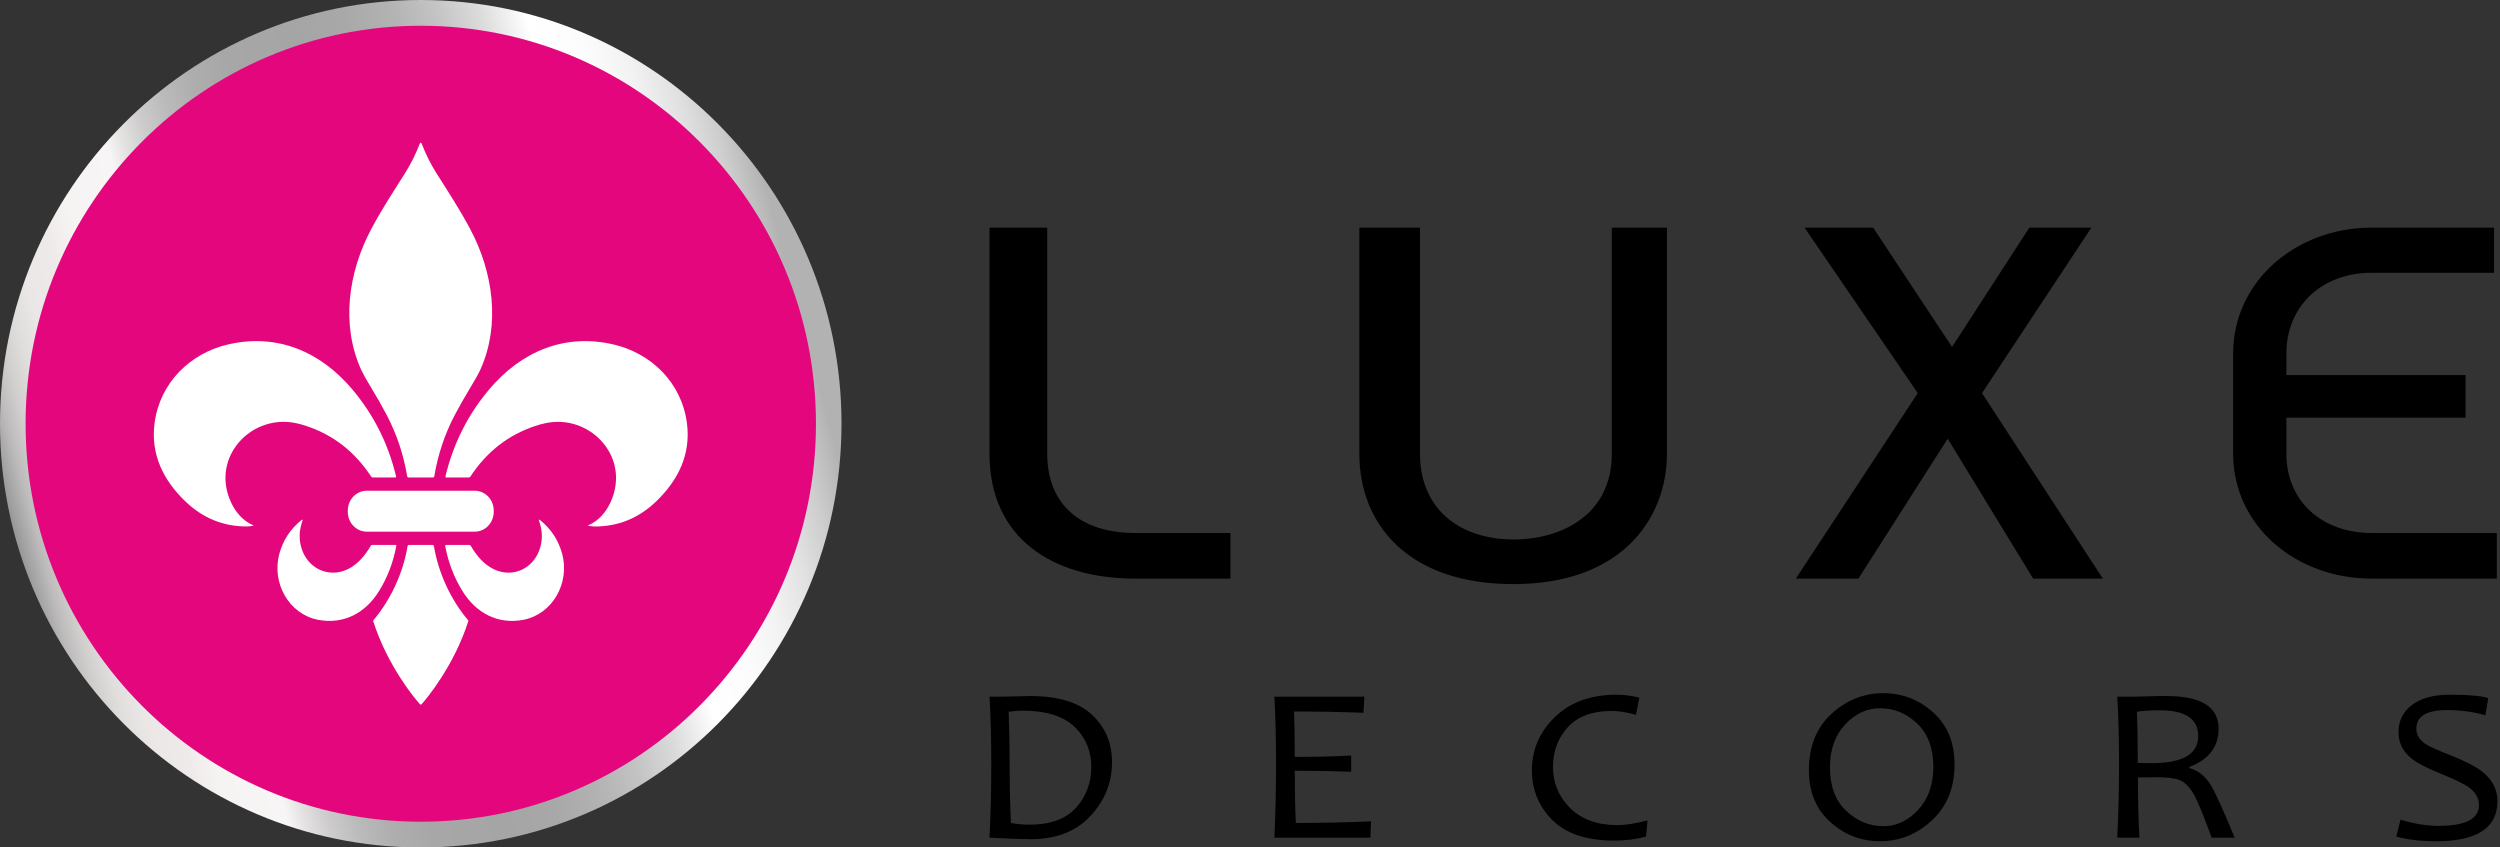 <svg width="177" height="60" viewBox="0 0 177 60" fill="none" xmlns="http://www.w3.org/2000/svg">
<rect x="0" y="0" width="177" height="60" fill="#333333" stroke="none"/>
<path d="M78.731 53.955C78.731 55.407 78.222 56.679 77.201 57.774C76.181 58.868 74.775 59.415 72.981 59.415C72.397 59.415 71.422 59.379 70.056 59.308C70.14 57.723 70.182 55.974 70.182 54.062C70.182 52.263 70.14 50.683 70.056 49.324H70.983C71.208 49.324 71.551 49.316 72.012 49.3C72.472 49.285 72.776 49.278 72.922 49.278C74.906 49.278 76.371 49.721 77.315 50.608C78.259 51.495 78.731 52.61 78.731 53.955ZM77.264 54.3C77.264 53.165 76.867 52.217 76.071 51.455C75.276 50.693 74.046 50.313 72.383 50.313C72.147 50.313 71.823 50.338 71.413 50.39C71.458 51.581 71.48 52.805 71.48 54.063C71.48 55.443 71.511 56.844 71.573 58.265C72.023 58.347 72.456 58.388 72.871 58.388C74.355 58.388 75.458 57.988 76.18 57.188C76.903 56.387 77.264 55.425 77.264 54.3Z" fill="#010000"/>
<path d="M97.072 58.15L97.021 59.308H90.226C90.304 57.723 90.343 55.974 90.343 54.062C90.343 52.263 90.304 50.683 90.226 49.324H96.6L96.532 50.466C94.987 50.404 93.348 50.374 91.617 50.374C91.651 51.166 91.668 52.238 91.668 53.587C93.163 53.587 94.495 53.557 95.664 53.495V54.638C94.416 54.592 93.084 54.569 91.668 54.569C91.668 55.883 91.693 57.115 91.744 58.265C93.609 58.264 95.386 58.226 97.072 58.15Z" fill="#010000"/>
<path d="M116.645 58.089L116.536 59.231C115.844 59.42 115.091 59.514 114.276 59.514C112.342 59.514 110.889 59.032 109.917 58.069C108.944 57.105 108.458 55.928 108.458 54.538C108.458 53.081 109 51.825 110.085 50.769C111.17 49.714 112.628 49.185 114.461 49.185C114.967 49.185 115.501 49.254 116.063 49.392L115.827 50.612C115.181 50.428 114.604 50.336 114.098 50.336C112.738 50.336 111.707 50.719 111.004 51.486C110.301 52.253 109.95 53.191 109.95 54.3C109.95 55.431 110.355 56.399 111.164 57.207C111.973 58.014 113.091 58.419 114.519 58.419C115.066 58.418 115.774 58.309 116.645 58.089Z" fill="#010000"/>
<path d="M138.381 54.115C138.381 55.766 137.849 57.086 136.787 58.075C135.725 59.065 134.497 59.559 133.103 59.559C131.765 59.559 130.592 59.106 129.583 58.198C128.574 57.291 128.069 56.065 128.069 54.522C128.069 52.85 128.601 51.524 129.663 50.545C130.725 49.566 131.953 49.077 133.347 49.077C134.685 49.077 135.858 49.531 136.867 50.438C137.876 51.346 138.381 52.571 138.381 54.115ZM136.88 54.291C136.88 52.972 136.499 51.952 135.737 51.228C134.975 50.505 134.097 50.143 133.102 50.143C132.18 50.143 131.36 50.524 130.641 51.286C129.921 52.047 129.561 53.065 129.561 54.337C129.561 55.661 129.945 56.685 130.712 57.409C131.479 58.132 132.357 58.494 133.346 58.494C134.268 58.494 135.088 58.108 135.804 57.336C136.522 56.564 136.88 55.549 136.88 54.291Z" fill="#010000"/>
<path d="M158.215 59.308H156.588C156.049 57.841 155.655 56.869 155.408 56.393C155.093 55.796 154.736 55.41 154.337 55.236C154.022 55.097 153.457 55.028 152.642 55.028C152.165 55.028 151.74 55.034 151.369 55.044C151.369 56.695 151.403 58.117 151.47 59.308H149.901C149.985 57.723 150.028 55.974 150.028 54.062C150.028 52.263 149.985 50.683 149.901 49.324H151.09C151.343 49.324 151.664 49.316 152.052 49.3C152.44 49.285 152.884 49.278 153.384 49.278C155.846 49.278 157.077 50.05 157.077 51.593C157.077 52.877 156.386 53.779 155.003 54.3V54.377C155.621 54.546 156.121 54.937 156.503 55.551C156.824 56.061 157.394 57.314 158.215 59.308ZM155.635 52.114C155.635 50.898 154.73 50.289 152.921 50.289C152.274 50.289 151.731 50.322 151.294 50.389C151.333 51.278 151.353 52.487 151.353 54.016C151.69 54.026 152.013 54.032 152.323 54.032C154.531 54.032 155.635 53.393 155.635 52.114Z" fill="#010000"/>
<path d="M176.819 56.724C176.819 58.615 175.371 59.561 172.476 59.561C171.42 59.561 170.481 59.451 169.66 59.231L169.955 58.027C170.9 58.323 171.796 58.472 172.645 58.472C174.556 58.472 175.512 57.981 175.512 56.999C175.512 56.504 175.264 56.079 174.77 55.726C174.438 55.491 173.786 55.177 172.814 54.783C171.791 54.369 171.074 53.988 170.664 53.641C170.096 53.16 169.812 52.557 169.812 51.831C169.812 51.075 170.101 50.459 170.68 49.983C171.327 49.451 172.24 49.185 173.421 49.185C174.758 49.185 175.674 49.265 176.169 49.423L175.967 50.642C175.113 50.397 174.205 50.274 173.244 50.274C171.799 50.274 171.077 50.714 171.077 51.593C171.077 52.017 171.284 52.372 171.701 52.659C171.971 52.838 172.566 53.109 173.489 53.472C174.54 53.886 175.298 54.28 175.765 54.653C176.467 55.215 176.819 55.906 176.819 56.724Z" fill="#010000"/>
<path d="M74.144 16.117V32.126C74.144 35.676 76.442 37.735 80.374 37.735H87.111V40.965H80.374C74.494 40.965 70.056 38.09 70.056 32.126V16.117H74.144Z" fill="#010000"/>
<path d="M118.019 32.126C118.019 36.563 114.975 41.355 107.131 41.355C99.676 41.355 96.242 37.096 96.242 32.126V16.117H100.535V32.126C100.535 35.818 103.072 38.161 107.131 38.196C110.604 38.196 114.116 36.422 114.116 32.126V16.117H118.019V32.126H118.019Z" fill="#010000"/>
<path d="M132.617 16.117L138.205 24.565L143.677 16.117H148.071L140.325 27.832L148.88 40.965H143.947L137.897 31.061L131.576 40.965H127.145L135.777 27.832L127.761 16.117H132.617V16.117Z" fill="#010000"/>
<path d="M176.58 16.117V19.312H167.909C164.365 19.312 161.876 21.69 161.876 25.027V26.553H174.562V29.57H161.876V32.126C161.876 35.463 164.365 37.735 167.909 37.735H176.774V40.965H167.909C162.517 40.965 158.106 37.202 158.106 32.126V25.027C158.106 19.951 162.517 16.117 167.909 16.117H176.58Z" fill="#010000"/>
<path d="M59.579 29.999C59.579 46.566 46.241 60 29.79 60C13.338 60 0 46.566 0 29.999C0 13.44 13.338 0 29.79 0C46.241 0 59.579 13.441 59.579 29.999Z" fill="url(#paint0_linear_1081_216)"/>
<path d="M57.77 29.999C57.77 45.559 45.243 58.178 29.791 58.178C14.339 58.178 1.811 45.56 1.811 29.999C1.811 14.446 14.339 1.823 29.791 1.823C45.243 1.823 57.77 14.446 57.77 29.999Z" fill="#E4067D"/>
<path d="M26.27 27.433C26.701 28.143 27.079 28.808 27.401 29.425C28.096 30.757 28.573 32.193 28.831 33.734C28.838 33.773 28.874 33.805 28.912 33.805H29.788H30.665C30.703 33.805 30.739 33.773 30.745 33.734C31.003 32.193 31.48 30.757 32.176 29.425C32.498 28.808 32.875 28.143 33.306 27.433C33.642 26.88 33.873 26.464 34.001 26.186C35.459 22.984 34.903 19.234 33.286 16.209C32.53 14.791 31.739 13.588 30.921 12.297C30.504 11.639 30.148 10.93 29.854 10.171C29.845 10.151 29.838 10.135 29.83 10.124C29.813 10.1 29.761 10.1 29.745 10.124C29.737 10.135 29.73 10.151 29.722 10.171C29.427 10.93 29.071 11.639 28.654 12.297C27.836 13.588 27.045 14.791 26.289 16.209C24.672 19.234 24.116 22.984 25.574 26.186C25.703 26.464 25.934 26.88 26.27 27.433Z" fill="white"/>
<path d="M17.92 37.183C17.205 36.882 16.68 36.267 16.355 35.562C14.984 32.586 17.427 29.69 20.342 29.874C20.75 29.899 21.201 29.996 21.695 30.16C23.606 30.799 25.133 31.995 26.279 33.745C26.301 33.778 26.349 33.805 26.387 33.805H27.99C28.029 33.805 28.052 33.774 28.043 33.734C27.491 31.421 26.46 29.368 24.95 27.575C22.675 24.873 19.602 23.583 16.139 24.388C13.482 25.005 11.313 27.084 10.942 29.971C10.658 32.182 11.572 33.994 13.093 35.47C14.345 36.684 15.819 37.286 17.516 37.273C17.636 37.273 17.78 37.238 17.912 37.23C17.919 37.23 17.926 37.224 17.927 37.218L17.929 37.197C17.93 37.192 17.927 37.186 17.92 37.183Z" fill="white"/>
<path d="M26.026 34.742H25.973C25.228 34.742 24.624 35.371 24.624 36.147V36.238C24.624 37.014 25.228 37.643 25.973 37.643H26.026H29.79H33.554H33.607C34.352 37.643 34.956 37.014 34.956 36.238V36.147C34.956 35.371 34.352 34.742 33.607 34.742H33.554H29.79H26.026Z" fill="white"/>
<path d="M28.058 38.651C28.066 38.612 28.04 38.581 28.002 38.581H26.351C26.313 38.581 26.267 38.608 26.247 38.642C25.864 39.313 25.332 39.947 24.652 40.285C23.274 40.97 21.753 40.248 21.327 38.751C21.155 38.145 21.182 37.53 21.407 36.902C21.453 36.774 21.424 36.753 21.32 36.837C20.559 37.46 20.047 38.24 19.785 39.177C19.203 41.263 20.456 43.492 22.533 43.885C24.327 44.223 25.87 43.413 26.839 41.843C27.436 40.878 27.843 39.814 28.058 38.651Z" fill="white"/>
<path d="M48.637 29.973C48.266 27.085 46.097 25.006 43.44 24.389C39.977 23.584 36.904 24.874 34.629 27.577C33.119 29.369 32.088 31.423 31.536 33.736C31.527 33.774 31.55 33.806 31.589 33.806H33.191C33.23 33.806 33.278 33.779 33.3 33.746C34.446 31.996 35.973 30.8 37.883 30.162C38.378 29.996 38.828 29.9 39.237 29.875C42.152 29.692 44.595 32.588 43.224 35.563C42.899 36.268 42.374 36.883 41.659 37.184C41.653 37.187 41.649 37.193 41.65 37.199L41.652 37.219C41.653 37.227 41.659 37.231 41.667 37.232C41.799 37.24 41.943 37.275 42.063 37.275C43.761 37.288 45.235 36.686 46.486 35.472C48.007 33.995 48.921 32.182 48.637 29.973Z" fill="white"/>
<path d="M38.258 36.837C38.155 36.753 38.125 36.774 38.172 36.902C38.397 37.53 38.424 38.145 38.251 38.751C37.825 40.249 36.304 40.97 34.926 40.285C34.246 39.947 33.714 39.313 33.331 38.642C33.312 38.608 33.265 38.581 33.227 38.581H31.576C31.538 38.581 31.512 38.612 31.52 38.651C31.736 39.814 32.142 40.878 32.739 41.843C33.708 43.413 35.251 44.223 37.044 43.885C39.121 43.493 40.374 41.263 39.792 39.177C39.531 38.24 39.019 37.46 38.258 36.837Z" fill="white"/>
<path d="M30.719 38.651C30.712 38.612 30.676 38.58 30.638 38.58H29.789H28.94C28.902 38.58 28.866 38.612 28.86 38.651C28.535 40.594 27.663 42.458 26.438 43.911C26.421 43.931 26.417 43.958 26.425 43.984C27.439 47.158 29.398 49.498 29.739 49.865C29.767 49.896 29.812 49.896 29.84 49.865C30.181 49.498 32.14 47.158 33.154 43.984C33.162 43.958 33.158 43.931 33.141 43.911C31.916 42.459 31.044 40.594 30.719 38.651Z" fill="white"/>
<defs>
<linearGradient id="paint0_linear_1081_216" x1="1.001" y1="37.739" x2="58.602" y2="22.354" gradientUnits="userSpaceOnUse">
<stop stop-color="#959697"/>
<stop offset="0.007" stop-color="#A1A1A1"/>
<stop offset="0.025" stop-color="#BCBABA"/>
<stop offset="0.045" stop-color="#D1CFCE"/>
<stop offset="0.067" stop-color="#E0DEDD"/>
<stop offset="0.092" stop-color="#EAE7E6"/>
<stop offset="0.131" stop-color="#EDEAE9"/>
<stop offset="0.137" stop-color="#F0EDEC"/>
<stop offset="0.161" stop-color="#F5F4F3"/>
<stop offset="0.226" stop-color="#F7F5F5"/>
<stop offset="0.242" stop-color="#E6E5E4"/>
<stop offset="0.271" stop-color="#CECCCD"/>
<stop offset="0.304" stop-color="#BCBBBB"/>
<stop offset="0.342" stop-color="#AFAEAF"/>
<stop offset="0.389" stop-color="#A8A7A8"/>
<stop offset="0.475" stop-color="#A6A5A6"/>
<stop offset="0.535" stop-color="#A9A8A9"/>
<stop offset="0.589" stop-color="#B3B2B2"/>
<stop offset="0.642" stop-color="#C4C3C3"/>
<stop offset="0.693" stop-color="#DCDBDC"/>
<stop offset="0.742" stop-color="#FCFCFC"/>
<stop offset="0.746" stop-color="white"/>
<stop offset="0.803" stop-color="#FCFCFC"/>
<stop offset="0.85" stop-color="#F3F2F3"/>
<stop offset="0.892" stop-color="#E3E2E3"/>
<stop offset="0.931" stop-color="#CECDCD"/>
<stop offset="0.969" stop-color="#B2B2B2"/>
</linearGradient>
</defs>
</svg>
